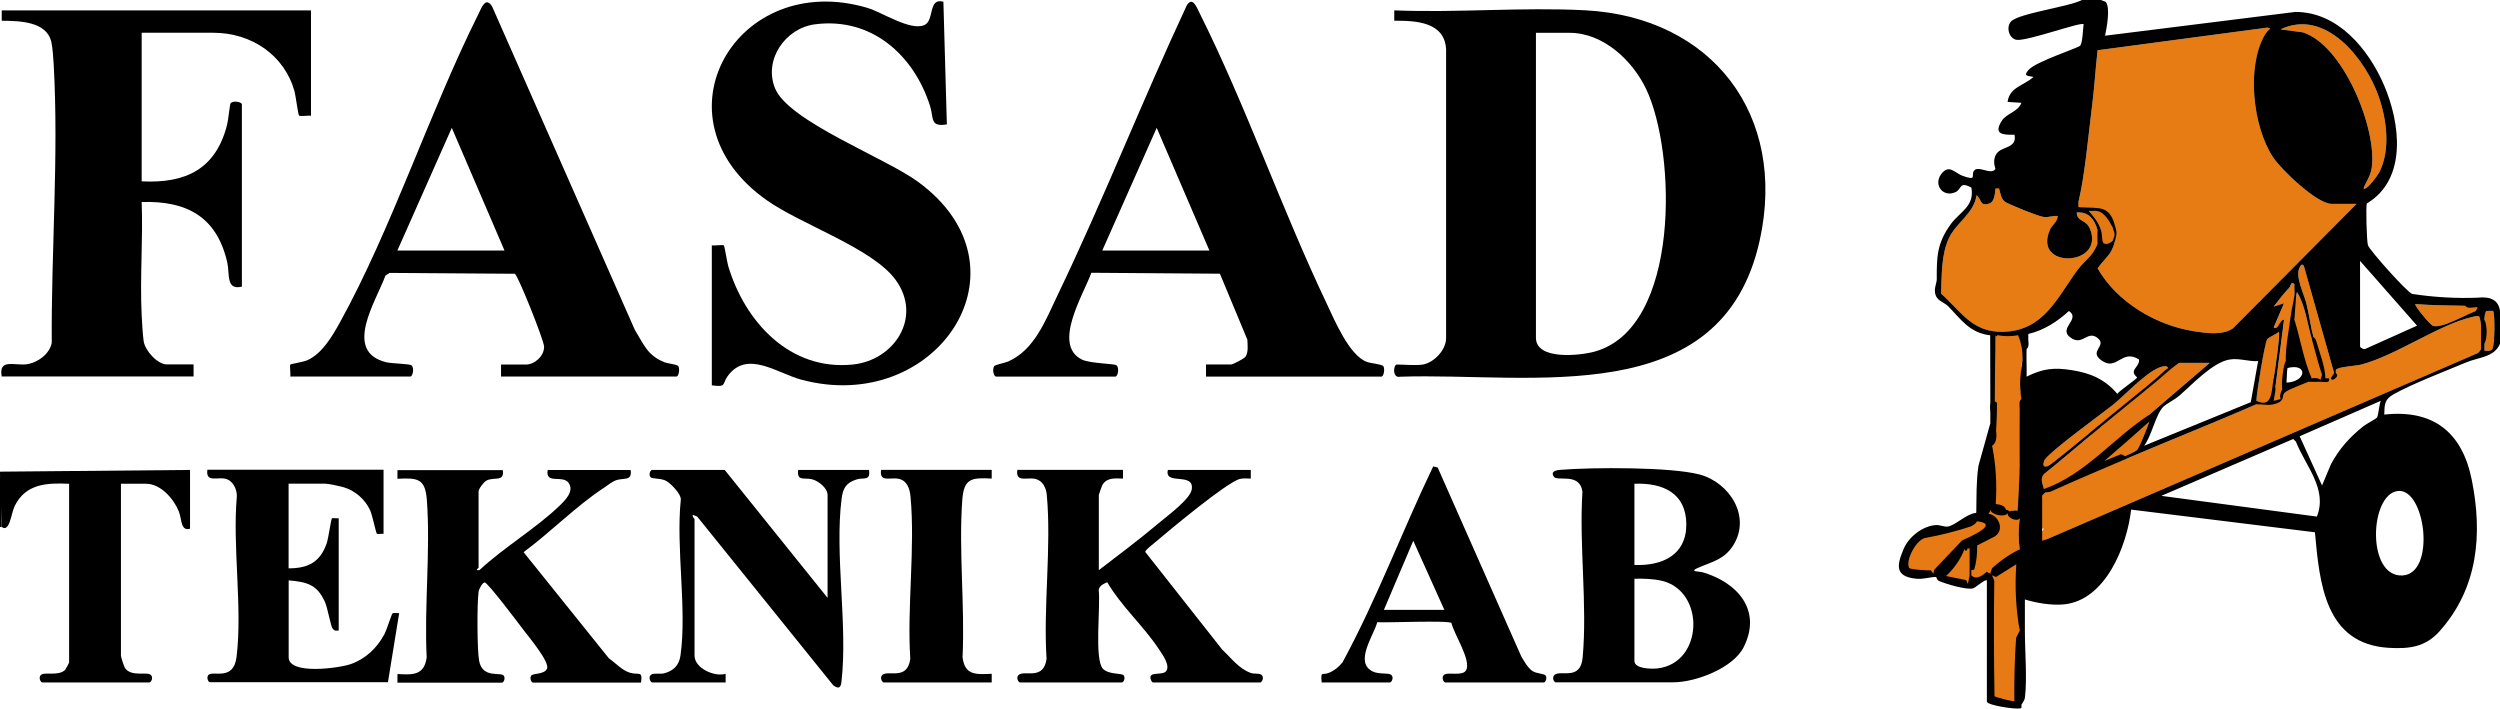 <?xml version="1.0" encoding="UTF-8"?><svg id="Layer_2" xmlns="http://www.w3.org/2000/svg" viewBox="0 0 347.28 98.44"><defs><style>.cls-1{fill:#e47914;}.cls-2{fill:#e67a14;}.cls-3{fill:#e57a14;}.cls-4{fill:#e77a14;}.cls-5{fill:#e77b14;}.cls-6{fill:#e27814;}.cls-7{fill:#e87b14;}</style></defs><g id="Layer_1-2"><path class="cls-4" d="M280.82,50.99h0c0,1.04-.06,2.07-.18,3.11-.05.63.61,1.16.51,1.8l-.72,12.11v2.85s-.05.04-.15.04c-.03,0-.06.02-.1,0-.15.02-.34.02-.54.02-.25,0-.56.38-.76.35-.08-.01-.11-.43-.16-.44-.04-.02-.06-.04-.08-.04-.5-.1-1.72-.12-1.89-.63-.06-2.75-.02-5.5-.03-8.25l.48-15.36c.07.02-.11-.48-.04-.47.96.32,2.02.03,3.13,0l.34.97c.02.2.59.11.6.31.11,1.11-.4,2.51-.42,3.62Z"/><path class="cls-4" d="M280.56,87.6c-.05,3.42-.44,6.87-.24,10.32-.14.14-3.46-.52-3.72-.96-.36-5.69.03-11.37.12-17.04l3.84-2.4c-.04,3.36.05,6.73,0,10.08Z"/><path class="cls-4" d="M306.96,50.4l-8.4,7.2-.13.47c-3.26,2.4-6.35,4.94-9.29,7.61-.32.23-.68.46-1.06.7-1.01.62-2.18,1.2-3.24,1.43-.32.08-.63.11-.92.11-.08-.57-.61-1.34-.01-2.05,2.2-1.75,4.33-3.6,6.49-5.39.1-.19.23-.37.38-.52.13-.16.29-.3.47-.4.18-.12.38-.21.59-.28.64-.64,1.31-1.26,2-1.86.7-.61,1.41-1.2,2.15-1.76.76-.58,1.54-1.13,2.33-1.66.08-.17.19-.33.31-.48.17-.19.36-.35.58-.48.06-.04.14-.08.21-.12.11-.05.22-.09.34-.12.08-.17.2-.35.35-.53.2-.24.44-.47.7-.63.21-.15.43-.25.63-.28.25-.19,1.19-.96,1.32-.96h4.2Z"/><path class="cls-5" d="M301.2,51.12c-.09.16-.23.34-.39.52-.2.23-.45.46-.7.63-.2.14-.4.25-.59.29-.08.17-.19.33-.31.48-.22.13-.41.29-.58.48-.06.04-.14.08-.21.12-.11.05-.22.09-.34.12-.68.66-1.37,1.3-2.09,1.9-.7.62-1.41,1.2-2.15,1.76-.67.52-1.36,1.02-2.06,1.49-.03.01-.06.03-.09.06-.03.02-.06.05-.09.07-.09.19-.21.36-.35.52-.14.15-.29.29-.47.4-.19.13-.4.22-.62.28-.75.61-5.34,4.41-5.69,4.51-.64.19-.72-.11-.5-.74.35-1.03,8.2-6.68,9.66-7.86,1.56-1.25,5.32-5.39,7.21-5.28.26.02.29.21.36.25Z"/><path class="cls-2" d="M298.56,58.56c-.22.7-1.31,3.46-1.67,3.91-.19.24-1.3.71-1.69.89-.91.41-3.38,1.46-4.24,1.64-.45.1-.46-.28-.32-.44.03-.03.4-.06.6-.23,1.87-1.72,4.23-3.76,6.24-5.29.34-.26.65-.45,1.08-.48Z"/><path class="cls-5" d="M344.64,48.48c-.16.3-.31.54-.65.66l-59.59,25.74-1.03.63c-.01-.13-.23-.84-.24-.97-.03-.36.77-.76.75-1.12l-.83-.06c-.1-1.49.66-2.96.63-4.48.02-.07.39-.44.48-.48l.07-.3c.2-.1.4-.19.61-.29,1.07-.5,2.15-.98,3.24-1.43,2.47-1.04,5.01-1.97,7.6-2.78,5.9-2.51,11.88-4.88,17.76-7.44.15-.08.33-.13.56-.14.2-.02.45,0,.72.04.24-.15.44-.24.61-.25.25-.04.43.08.51.35.09-.1.2-.2.32-.27h0s.06-.06.09-.07h.01c.14-.11.29-.19.47-.26.05-.02.1-.04.15-.06s.11-.04.16-.06c-.1-.13-.12-.33-.08-.55.06-.36.28-.76.49-.91.01-.01.06-.03.12-.06.52-.24,2.56-1.02,2.78-1.08.07-.02.18.08.29.2.02,0,.04-.02.06-.04.16-.09.34-.16.52-.19.09-.03.17-.04.26-.04.18-.02.36,0,.52.07.12.04.22.11.32.2.02-.09.04-.16.06-.22h0c.06-.17.11-.23.19-.21.02,0,.04.01.07.03.07.06.15.15.26.28l.16-.09.11-.07.35-.2c.04-.21.13-.21.24,0,.26-.04.47-.23.63-.55.04-.05.06-.11.09-.17.01-.14-.04-.41.01-.47.36-.44,2.7-.52,3.48-.72,4.75-1.21,10.89-5.59,15.46-6.62.31-.07.62-.19.95-.09.18.37.17.79.26,1.18.19,1.13.19,2.25,0,3.36Z"/><path class="cls-2" d="M280.51,76.74c-1.41.85-2.67,2.05-4.03,2.94-.43.28-2.28,1.54-2.64,1.2-.01-.32,0-.64,0-.96-.03-.04-.06-.08-.08-.13-.09-.19-.06-.42.08-.59.65-.96-.1-2.65.36-3.6.3-.62,2.18-1.06,2.75-1.57,1.17-1.05-.33-2.22-1.43-2.51.2-.42.47-.72.96-.72.28,0,2,.37,2.4.48.28.08,1.63.55,1.68.72-.19,1.44-.19,2.88,0,4.32-.02.13.06.29-.05.42Z"/><path class="cls-2" d="M343.92,43.2c-1.32.46-4.89,2.55-5.99,2.04-.43-.2-2.62-2.85-2.41-3,2.32.18,4.64.18,6.96.24.8.03,1.32.1,1.58.21h.01s.06.03.08.05c.17.11.09.27-.23.46Z"/><path class="cls-6" d="M346.21,48.49c-.22.33-.74.23-1.09.23-.01-.32.01-.64,0-.96.2-1.11.19-2.25,0-3.36v-.24c-.17-.41-.25-.81.24-.96.18-.01.93-.04.96,0,.27.3.25,4.76-.11,5.29Z"/><path class="cls-4" d="M268.56,79.68c-.6.13-3.52-.07-3.81-.51-.15-2.26.46-3.97,2.61-4.88,1.05-.45,6.76-1.07,6.96-2.28.58-.21,2.47.37,2.05,1.2-.58,1.14-3.11,1.86-4.09,2.64-1.03.82-2.25,3.52-3.72,3.84Z"/><path class="cls-2" d="M274.03,79.2c.24.37-.43,1.62-.6,2.06l-3.31-1.04c-.11-.94,1.23-1.68,1.75-2.34.62-.79.65-1.42,1.68-2.04l.27.03c.04,1.12.11,2.23.21,3.33Z"/><path class="cls-5" d="M291.36,33.84c-.58,1.7-1.8,2.36-2.74,3.62-2.86,3.88-4.7,8.49-10.35,8.63-4.32.1-5.81-2.8-8.63-5.3.1-2.49,0-5.44,1.11-7.76,1.02-2.12,3.48-3.42,3.81-5.91.75.56.4,1.57,1.75,1.16.8-.25.8-1.46.89-2.12.06-.6.28-.56.48,0,.24.72.26,1.59,1.02,1.98.83.42,4.46,1.93,5.22,2,.7.07,1.23-.19,1.92-.14-.02.81-.78,1.23-1.08,1.92-2.45,5.51,7.62,5.1,5.59-.07-.58-1.46-1.83-.98-1.87-2.33,1.64-.14,2.47.93,2.88,2.4.13.64.16,1.28,0,1.92Z"/><path class="cls-4" d="M330.52,23.92c-.17.34-1.8,2.66-2.2,2.24.39-1,.97-1.68,1.14-2.82.78-5.47-3.99-17.13-9.59-18.85l-3.07-.41c6.22-2.98,11.79,4.09,13.62,9.3,1.12,3.2,1.68,7.4.1,10.54Z"/><path class="cls-3" d="M324.39,52.01c.05.25-.32.6-.63.55h-.24c-.04.26-.21.32-.35.2-.05-.04-.1-.1-.13-.2-.21-.59-.42-1.21-.6-1.83-.24-.77-.46-1.55-.66-2.32-.15-.54-.29-1.08-.42-1.61-.39-1.41-.6-3.15-.98-4.66-.34-1.36-1.63-3.82-.91-5.04.17-.29.31-.52.57-.14l4.2,14.88c.09.04.14.1.15.17Z"/><path class="cls-2" d="M322.64,52.64s-.01.06-.02.08c-.05.09-.12.12-.24.09-.02,0-.04-.01-.06-.01-.12.02-.22.03-.32.04-.19,0-.36-.02-.52-.07-.13-.05-.26-.12-.36-.21-.51-.43-1.1-1.67-1.36-2.41-.59-1.64-1.29-4.12-1.04-5.75-.14-.41-.18-.85-.15-1.3.01-.42.08-.84.17-1.24.07-.29.14-.56.22-.82l.12-.48c1.15,1.88,1.43,4.35,2.04,6.48.25.41.47.87.66,1.37.3.74.53,1.54.66,2.32.07.47.12.92.12,1.35.07.25.1.44.08.56Z"/><path class="cls-7" d="M318.74,41.86c0,.42-.05.87-.17,1.24-.08.24-.18.44-.33.58.03.17.06.35.08.53.19,1.64-.01,3.84-.32,5.37l-.48.58c-.06.33-.09.67-.09,1.01,0,.3-.29.61-.23.92-.11.75.25.63.09.98-.1.21.27.43,0,.45l.29.4.03.04c-.29.25-.51.56-.64.93-.08.17-.13.35-.16.55-.01.04-.04.08-.07.12-.1.13-.29.23-.47.26h-.01s-.08.01-.11.01c-.12,0-.23-.05-.3-.15-.12-.07-.17-.2-.18-.39-.03-.3.07-.7.19-1.04.07-.21.16-.38.23-.49l1.2-9.36c-.66.03-.8,1.55-1.44,1.08l1.44-3.36-1.44.48c.69-.92,1.38-1.8,2.17-2.64.23-.25.21-.97.71-.48-.04.51.05,1.06,0,1.56.02.23.03.52.02.82Z"/><path class="cls-2" d="M315.84,53.17v1.01s0,.07,0,.07c0,.41-.07.76-.19,1.04-.08.21-.19.39-.33.52-.33.33-.79.43-1.33.21-.18-.08-.37-.19-.56-.34,0-.96,1.16-8.1,1.51-8.57.2-.26,1.28-.69,1.61-1.03.22.3-.57,5.62-.72,6.48v.61Z"/><path class="cls-1" d="M293.8,32.92c-.05.19-.15.35-.28.44-.18.26-.44.36-.72.48-.57.24-.89-.08-.96-.95-.02-.27-.02-.59,0-.97-.33-1.09-.98-1.79-1.68-2.64.15-.08.31-.14.47-.18.53-.12,1.09.02,1.57.31.03.02.06.04.09.07.39.25.72.62.94,1.04.19.36.29.76.29,1.16.14.08.24.23.28.4.1.25.09.57,0,.84Z"/><path class="cls-5" d="M288.48,11.76l-1.68,11.52-.49-2.03c.21-3.12.14-6.94,2.17-9.49Z"/><path class="cls-5" d="M327.36,28.32l-17.16,17.28c-1.47,1.02-3.76.68-5.45.41-5.27-.83-10.71-4.06-13.36-8.73,1-1.46,1.93-1.84,2.37-3.68.03-.23.04-.45.04-.68.02-.28.01-.56,0-.84,0-.14-.01-.27-.01-.41,0-.1,0-.2-.02-.3,0-.06-.01-.11-.01-.17-.17-.23-.34-.46-.53-.68-.29-.35-.6-.7-.94-1.04,0-.02-.03-.04-.05-.06-.01,0-.03-.01-.04-.01-.53-.11-1.05-.21-1.57-.31-.62-.12-1.23-.23-1.83-.33-.08-.01-.16-.03-.24-.04l.14-.58s.02-.05.02-.07c.92-3.88,1.37-9.27,1.89-13.35.33-2.57.48-5.18.77-7.75l23.62-3.15.36.13c-.31.27-.56.56-.77.91-2.56,4.45-1.63,12.74,1.15,16.95,1.14,1.74,6.12,6.5,8.14,6.5h3.48Z"/><path d="M0,65.52l26.4-.24v8.16c-1.33.39-1.12-1.3-1.56-2.4-.71-1.75-2.51-3.84-4.56-3.84h-3.48v23.88c0,.19.44,1.59.61,1.79.92,1.14,2.89.44,3.48.84.49.34.11,1.09-.13,1.09H5.88c-.24,0-.62-.75-.13-1.09.55-.38,2.41.23,3.3-.66.06-.06.55-.96.55-1.01v-24.84c-3.13-.14-6.05,0-7.57,3.11-.47.97-.7,3.74-1.79,2.89-.08-2.46-.16-4.94-.24-7.44v-.24Z"/><path d="M.24,73.2h-.24v-7.44c.55,2.37.09,5.01.24,7.44Z"/><path d="M197.64,50.64c1.57-.26,3.28-2.07,3.24-3.72V6.84c-.2-3.8-4.21-3.98-7.2-3.96v-1.44c8.73.36,17.84-.47,26.53-.01,17.62.94,28.07,14.54,24.24,31.94-5.26,23.89-31.71,18.35-49.94,18.96-1.13.27-.97-1.69-.47-1.69,1.04,0,2.67.16,3.6,0ZM213.36,4.56v42.36c0,3.17,6.2,2.47,8.16,1.92,11.92-3.29,11.36-27.59,7.16-36.45-1.9-3.99-5.95-7.83-10.65-7.83h-4.68Z"/><path d="M138.36,52.32c-.42-.13-.5-1.11-.25-1.46.14-.2,1.51-.45,1.98-.66,3.68-1.66,5.17-5.78,6.84-9.24,6.34-13.19,11.71-26.9,17.91-40.17.79-1.39,1.4.23,1.77.97,6.47,12.94,11.43,27.27,17.68,40.4,1.11,2.34,3.11,7.17,5.57,8.11.53.2,2.11.33,2.29.58.26.36.09,1.46-.26,1.46h-24.36v-1.68h3.48c.25,0,1.82-.8,2.02-1.1.41-.65.27-1.61.24-2.36l-3.81-9.15-17.86-.13c-1.03,2.93-5.51,10.02-1.28,12.07,1.11.53,4.43.55,4.75.77.46.32.22,1.58-.13,1.58h-16.56ZM168,34.8l-7.32-17.04-7.56,17.04h14.88Z"/><path d="M43.2,1.44v14.64c-.37-.07-1.47.13-1.66-.03-.13-.11-.47-2.78-.62-3.34-1.4-5.06-6-8.16-11.28-8.16h-9.96v20.64c6.18.32,10.34-1.74,11.88-7.92.15-.58.36-2.74.46-2.9.31-.46,1.58-.22,1.58.13v25.32c-2.25.53-1.66-1.75-2.03-3.37-1.45-6.31-5.58-8.58-11.89-8.39.2,5.19-.26,10.56,0,15.73.05,1.02.14,2.61.27,3.57.18,1.34,1.93,3.26,3.22,3.26h3.72v1.68H.24c-.47-2.54,1.79-1.48,3.46-1.7,1.53-.21,3.19-1.41,3.49-2.99-.09-12.77.98-25.86.27-38.64-.05-.83-.15-2.3-.31-3.05C6.55,2.94,2.69,2.91.24,2.88v-1.44h42.96Z"/><path d="M98.88,34.08c.35.07,1.55-.11,1.67.01.11.1.45,2.33.61,2.87,2.32,7.74,8.54,14.56,17.28,13.68,5.84-.59,9.71-6.61,5.99-11.74-3.21-4.43-13.07-7.66-17.94-11.1-16.2-11.44-4.17-32.07,13.99-26.71,2.06.61,5.99,3.25,7.93,2.39,1.43-.64.47-3.83,2.64-3.24l.48,17.04c-2.4.4-1.79-.88-2.34-2.58-2.27-7.1-8.16-12.35-16-11.32-4.08.54-7.13,4.89-5.54,8.86,1.85,4.61,15.27,9.64,19.87,13.01,16.41,11.99,2.53,32.53-16.21,27.49-3.36-.9-7.55-4.18-10.23-.49-.79,1.09-.09,1.56-2.2,1.28v-19.44Z"/><path d="M69.6,52.32v-1.68h3.48c1.2,0,2.54-1.22,2.5-2.5-.02-.86-3.59-9.83-4.06-10.11l-17.4-.12-.58.38c-1.29,3.55-5.98,10.58.16,12.04.67.16,3.16.22,3.43.4.46.31.22,1.58-.13,1.58h-16.68c.07-.35-.1-1.55.01-1.67.09-.09,1.82-.35,2.39-.61,2.02-.92,3.4-3.27,4.45-5.15,7.31-13.24,12.44-29.2,19.27-42.89.44-.87.99-2.54,1.91-1.11l19.84,44.95c1.27,2.06,1.75,3.56,4.14,4.5.49.19,1.71.28,1.88.52.26.36.09,1.46-.26,1.46h-24.36ZM70.08,34.8l-7.32-17.04-7.56,17.04h14.88Z"/><path d="M69.84,65.28c.26,1.74-1.15.91-2.25,1.47-.39.2-1.11,1.15-1.11,1.53v10.56c0,.1-.62.42.12.36,3.37-3.15,7.91-5.83,11.17-8.99.78-.76,2.03-1.99,1.21-3.14s-3.25.28-2.9-1.78h11.52c.25,1.59-.98,1.05-2.05,1.43-.51.18-1.14.7-1.62,1.02-3.87,2.51-7.46,6.21-11.2,8.96l11.87,14.77c.92.63,1.76,1.61,2.84,1.96,1.29.42,1.85-.37,1.61,1.39h-15c-.23,0-.52-.61-.25-.97s1.77-.12,2.18-.95c.45-.9-2.61-4.52-3.26-5.39-.62-.82-4.96-6.6-5.39-6.6-.32,0-.8.91-.85,1.3-.22,1.6-.21,8.02.07,9.56.46,2.55,3.04,1.53,3.43,2.09.26.37-.02.97-.25.97h-14.52v-1.2c2.13.12,3.72.2,4.06-2.3-.35-7.11.54-14.78.03-21.83-.22-3-1.23-3.15-4.09-2.99v-1.2h14.64Z"/><path d="M53.28,65.28v8.88c-.26-.05-.79.09-.93-.03-.13-.11-.63-2.6-.94-3.26-.72-1.54-2.1-2.74-3.75-3.21-.46-.13-2.05-.47-2.41-.47h-5.16v11.76c2.73,0,4.38-.87,5.29-3.47.24-.68.6-3.35.73-3.47.1-.09.7.03.94-.02v15.6c-.39.02-.56.08-.83-.25-.3-.37-.68-2.81-1.08-3.72-1.1-2.44-2.5-2.77-5.04-3v10.68c0,2.51,7.08,1.5,8.63.95,2.08-.73,3.67-2.26,4.69-4.19.3-.57.98-2.77,1.11-2.85.21-.13.65,0,.92-.04l-1.56,9.6h-24.72c-.23,0-.51-.6-.25-.97.53-.76,3.52.94,3.94-2.54.84-6.88-.58-15.26.04-22.3.03-1.02-.56-2.23-1.62-2.46-1.14-.25-2.73.56-2.47-1.25h24.48Z"/><path d="M114.96,83.04v-14.28c0-.96-1.25-1.94-2.14-2.18-1.03-.28-2.17.35-1.94-1.3h9.84c.22,1.58-.74,1.02-1.69,1.31-1.45.44-1.93,1.18-2.12,2.68-.99,7.79.88,17.6-.02,25.42-.1.91-.41,1.03-1.14.51l-18.91-23.45-.6-.23c-.1.28.24.54.24.6v18.96c0,1.74,2.77,2.99,4.32,2.52v1.2h-10.2c-.24,0-.62-.76-.13-1.09.37-.25,1.23-.04,1.75-.17,1.32-.32,2.12-1.12,2.31-2.49.91-6.48-.65-14.91.04-21.59.11-.79-1.32-2.22-1.95-2.61-.78-.49-2.03-.25-2.28-.6-.26-.37.02-.97.25-.97h10.08l14.28,17.76Z"/><path d="M216.12,94.8c-.36-.1-.55-.79-.13-1.09.94-.64,3.56.84,3.86-2.38.67-7.3-.51-15.63-.03-23.04-.37-2.68-3.47-1.38-3.95-2.05-.58-.8.39-.94.96-.98,4.37-.35,15.28-.41,19.28.66,4.16,1.12,7.17,5.84,4.66,9.83-1.28,2.03-3.01,2.29-4.99,3.17-1.16.52.3.45.68.56,4.85,1.39,8.36,5.27,5.75,10.43-1.47,2.91-6.67,4.87-9.77,4.87h-16.32ZM227.04,78.48c3.82.15,7.22-1.34,7.21-5.64s-3.19-5.8-7.21-5.64v11.28ZM227.04,80.4v11.4c0,1.14,2.43,1.14,3.21,1.05,6.39-.74,6.64-10.67.68-12.15-1.25-.31-2.61-.33-3.89-.31Z"/><path d="M183.6,94.8c-.16-1.66.07-.96.96-1.32.81-.33,1.36-.79,1.92-1.45,4.77-8.78,8.28-18.23,12.61-27.24l.62.15,11.62,26.26c.38.64.94,1.64,1.57,2.03.57.35,1.62.35,1.8.6.27.36-.02.97-.25.97h-13.68c-.24,0-.62-.75-.13-1.09.56-.38,2.51.25,3.01-.59.79-1.34-1.7-5.08-2.02-6.57-.32-.41-9.04-.02-10.31-.12-.5,1.88-3.27,5.63-.58,6.87.83.38,2.1.16,2.47.41.49.33.11,1.09-.13,1.09h-9.48ZM200.64,84.72l-4.32-9.6-4.08,9.6h8.4Z"/><path d="M156,65.28v1.2c-1.06-.03-2.24-.17-2.85.87-.09.15-.51,1.34-.51,1.41v10.44c2.77-2.12,5.6-4.24,8.27-6.49,1.14-.96,4.44-3.37,4.64-4.73.37-2.47-3.85-.48-3.32-2.7h11.52v1.2c-.5.01-1.01-.07-1.51.05-1.79.43-9.89,7.2-11.81,8.83-.27.23-1.38,1.07-1.34,1.31l10.69,13.57c1.28,1.19,2.26,2.61,3.96,3.24.45.17,1.14.02,1.45.23.5.33.11,1.09-.13,1.09h-14.88c-.2,0-.45-.55-.36-.84.18-.57,1.63-.2,2.1-.66.78-.76-.49-2.44-.95-3.14-2.14-3.24-5.2-5.92-7.16-9.28-.5.22-1.11.48-1.19,1.08.29,2.08-.64,9.6.58,10.93.79.86,2.64.57,2.9.94s-.02.97-.25.97h-14.16c-.24,0-.62-.75-.13-1.09.89-.61,3.4.8,3.82-2.18-.47-7.32.7-15.57.03-22.79-.09-.98-.57-1.99-1.62-2.22-1.14-.25-2.73.56-2.47-1.25h14.64Z"/><path d="M137.76,65.28v1.2c-2.86-.16-3.87,0-4.09,2.99-.51,7.04.38,14.71.04,21.82.31,2.55,1.87,2.4,4.05,2.31v1.2h-15c-.24,0-.62-.75-.13-1.09.89-.61,3.4.8,3.82-2.18-.47-7.24.7-15.42.03-22.55-.1-1.05-.44-2.2-1.62-2.46s-2.73.56-2.47-1.25h15.36Z"/><path d="M344.26,41.35c-3.12.12-6.18-.06-9.18-.52-.77-.3-5.83-5.97-6.14-6.75-.18-.47-.32-5.47-.15-5.82,5.66-3.39,4.63-11.21,2.37-16.45-2.16-5.01-6.43-10.18-12.33-10.15l-26.41,3.3c.21-1.03.77-3.89.09-4.7l-.67-.26h-2.64c-1.69.93-8.82,1.85-9.85,2.99-.74.8-.24,2.46.85,2.55,1.55.14,8.93-2.54,9.24-2.18-.09.65-.14,2.52-.46,2.97-.23.33-6.19,2.21-7.21,3.4-.78.9-.01.8.71.95-1.28,1.2-3.34,1.4-3.6,3.48l1.92.12c-.49,1.3-2.08,1.45-2.75,2.53-1.16,1.88.18,1.93,1.79,1.91.39,1.93-1.79,1.56-2.51,2.65-.65,1.01-.09,2.03-.15,2.12-.64.89-2.41-.6-2.99.26-.41.58.52,1.44-1.6.66-1.08-.41-1.87-1.69-2.96-.18-1.06,1.45.27,3.23,1.99,2.47.95-.42.48-1.57,2.23-.64.47,2.6-1.61,3.37-2.85,5.06-1.95,2.67-1.97,4.59-1.96,7.64,0,.53-.29,1.03-.26,1.67.08,1.4,1.12,1.39,1.86,2.13,1.77,1.8,2.96,3.69,5.82,4.02l.02,9.42c-.1.39,0,1.02,0,1.33v.03c-.01.48,0,.96,0,1.44l-1.65,5.91c-.32,2.16-.26,4.32-.3,6.5-.03.01-.06.03-.09.05,0,0,0,0,0,0-1.28.12-2.87,1.76-3.89,1.89-.47.06-1.03-.24-1.62-.21-1.79.09-3.76,1.62-4.46,3.24-1,2.33-1.3,3.9,1.69,4.21,1.04.11,2.02-.26,2.74-.24.15,0,.12.41.44.55.93.41,3.88,1.29,4.75,1.03.37-.12,1.7-1.33,1.91-1.1v16.86c.24.52,3.98,1.07,4.65.91.29-.05.1-.39.15-.49.15-.3.43-.61.48-.96.34-2.6-.01-6.58,0-9.36,0-1.44-.01-2.88,0-4.32,1.6.5,3.68.84,5.37.69,5.85-.53,8.82-8.15,9.39-13.17l25.53,3.15c.65,7.11,1.4,15.5,10.23,16.05,2.86.17,5.11-.1,7.07-2.29,5.34-5.96,6.02-13.43,4.49-21.03-1.32-6.61-5.33-9.83-12.16-9.08.04-1.48.04-2.12,1.35-2.85,2.66-1.48,7.06-3.15,10.01-4.39,1.73-.73,3.94-.71,4.72-2.6v-4.56c-.2-1.42-1.21-2.03-3.02-1.85ZM335.52,42.24c2.32.18,4.64.18,6.96.24.23.48,1.21.15,1.58.21h.01s.07.01.09.03v.02s-.24.46-.24.46c-1.32.46-4.89,2.55-5.99,2.04-.43-.2-2.62-2.85-2.41-3ZM335.76,45.24l-7.13,3.2c-.26.17-.79-.15-.79-.32v-11.88l7.92,9ZM330.42,13.38c1.12,3.2,1.68,7.4.1,10.54-.17.34-1.8,2.66-2.2,2.24.39-1,.97-1.68,1.14-2.82.78-5.47-3.99-17.13-9.59-18.85l-3.07-.41c6.22-2.98,11.79,4.09,13.62,9.3ZM288.72,28.08c.92-3.88,1.37-9.27,1.89-13.35.33-2.57.48-5.18.77-7.75l23.62-3.15.36.13c-.31.27-.56.56-.77.91-2.56,4.45-1.63,12.74,1.15,16.95,1.14,1.74,6.12,6.5,8.14,6.5h3.48l-17.16,17.28c-1.47,1.02-3.76.68-5.45.41-5.27-.83-10.71-4.06-13.36-8.73,1-1.46,1.93-1.84,2.37-3.68.28-1.16.36-1.18,0-2.4-.79-2.71-2.19-2.23-4.45-2.4-.26-.02-.41-.01-.51-.03-.16-.03-.1-.15-.08-.69ZM316.8,55.44l-.96.24c.07-.66.29-1.23.24-1.92l1.2-9.36c-.66.03-.8,1.55-1.44,1.08l1.44-3.36-1.44.48c.69-.92,1.38-1.8,2.17-2.64.23-.25.21-.97.71-.48-.04.51.05,1.06,0,1.56-.08.77-.37,1.76-.48,2.64-.26,2.06-.76,4.44-.72,6.48-.29.27-.68,3.3-.48,3.91-.2.4-.41.86-.24,1.37ZM300.55,56.47c.44-.41,1.6-.99,2.2-1.52,1.78-1.55,4.65-4.64,6.98-5.01,1.35-.22,2.62.31,3.95.22l-1.02,5.71-14.82,6.05c1.03-1.27,1.62-4.44,2.71-5.45ZM296.89,62.47c-.19.24-1.3.71-1.69.89l-.57-.27-2.33.96c2.12-1.82,4.2-3.65,6.26-5.49-.22.7-1.31,3.46-1.67,3.91ZM314.95,47.11c.2-.26,1.28-.69,1.61-1.03.22.3-.57,5.62-.72,6.48-.05.1-.07.21-.06.33-.24,1.7-.24,3.82-2.34,2.79,0-.96,1.16-8.1,1.51-8.57ZM317.76,51.12c2.88-.72,2.66,1.92-.14,2.03.05-.55.06-1.75.14-2.03ZM318.72,44.4l.24-3.36.12-.48c1.15,1.88,1.43,4.35,2.04,6.48.46,1.63.9,3.45,1.44,5.04l-.24.72c-.13-.32-.92-.32-1.2-.24-1.12-2.58-1.57-5.48-2.4-8.16ZM301.2,51.12c-.62.39-1.12.98-1.68,1.44-.48.39-.96.81-1.44,1.2-2.16,1.76-4.32,3.52-6.48,5.28-.48.39-.96.81-1.44,1.2-.75.61-5.34,4.41-5.69,4.51-.64.19-.72-.11-.5-.74.35-1.03,8.2-6.68,9.66-7.86,1.56-1.25,5.32-5.39,7.21-5.28.26.02.29.21.36.25ZM290.16,29.28c.36.07.82-.06,1.26.05,1.02.26,1.64,1.49,2.1,2.35.01.25.22.56.22.86,0,.4-.21.66-.22.82-.18.26-.44.36-.72.48-1.05.26-.63-.84-.96-1.92-.33-1.09-.98-1.79-1.68-2.64ZM273.6,79.92c-.03.16-.06.31-.09.47-.05.24-.1.48-.15.73l-.24-.54-2.79-.56c1.17-1.11,2.02-2.35,2.55-3.7.13.17.22.22.28.18.09-.04.14-.21.2-.42.1.19.18.2.24,0-.02,1.28.03,2.56,0,3.84ZM272.53,75.1c-1.28,1.34-2.56,2.68-3.83,4.03l-.14.55-.34-.45c-.42.02-2.86-.1-3.01-.34-.58-.96,1.02-4.15,2.43-4.2,2.06-.38,4.08-.89,6.06-1.54.4-.19.85-.45.9-.73h0c2.19.21,1.5,1.1-2.08,2.67ZM280.06,88.61c-.2,2.92-.28,5.85-.24,8.77-.07.14-2.39-.46-2.76-.66-.09-5.35-.11-10.69-.03-16.02l-.31-.78.54.23,2.83-1.77c-.22,3.15-.06,6.22.47,9.22l-.5,1.01ZM280.56,76.32c-1.28.57-2.81,1.66-3.85,2.62l-.23.74-.51-.24c-.92.84-1.63,1-2.13.48,0-.24,0-.48,0-.72l.4-.07c.3-1,.43-2.12.41-3.36l2.46-1.26c1.47-.97.4-3.05-.9-3.13,0,0,0,0-.01,0,.14-.13.24-.33.28-.58.12.73,2.04,1.12,2.4.48-.08.65,1.31,1.26,1.68.72-.19,1.44-.19,2.88,0,4.32ZM280.82,50.99h0c-.18,1.09-.23,2.12-.18,3.11.03.46.08.9.16,1.34-.4.25-.24.91-.24,1.32-.03,2.68.01,5.36,0,8.04-.04,1.07-.08,2.14-.13,3.21-.03.75-.07,1.49-.11,2.24-.01.18-.02.37-.03.55,0,.03,0,.07,0,.1v.02s-.07-.01-.1-.01c-.19-.02-.37,0-.54.02-.18.01-.35.05-.52.11-.05-.07-.12-.12-.2-.16-.08-.04-.17-.07-.28-.08-.11-.45-.59-.71-1.42-.78.19-2.79.02-5.49-.5-8.1.51-.33.69-1.03.55-2.09.07-1.24.13-2.59.12-3.84-.01-.08-.13-.16-.3-.24,0-3.08.05-6.14.11-9.19.07.19.14.21.21.06.01-.02.02-.04.03-.06.95.17,1.93.19,2.88,0,.07.16.14.33.19.5.08.19.14.39.18.6.28,1.02.32,2.13.13,3.33ZM278.27,46.09c-4.32.1-5.81-2.8-8.63-5.3.1-2.49,0-5.44,1.11-7.76,1.02-2.12,3.48-3.42,3.81-5.91.75.56.4,1.57,1.75,1.16.8-.25.8-1.46.89-2.12h.48c.24.72.26,1.59,1.02,1.98.83.42,4.46,1.93,5.22,2,.7.07,1.23-.19,1.92-.14-.02.81-.78,1.23-1.08,1.92-2.45,5.51,7.62,5.1,5.59-.07-.58-1.46-1.83-.98-1.87-2.33,1.64-.14,2.47.93,2.88,2.4v1.92c-.58,1.7-1.8,2.36-2.74,3.62-2.86,3.88-4.7,8.49-10.35,8.63ZM281.52,48.48c.46-.34.18-1.15.24-1.68.03-.09-.08-.3.05-.42,2.13-.51,4-1.72,5.59-3.18,1.75,1.2-1.85,2.52.47,3.85,1.47.85,2.15-1.15,3.48-.12,1.45,1.11-1.23,1.79.51,3.09,2.21,1.66,2.8-1.61,5.26-.1.18.72-.74,1.21-.72,1.8.02.37.47.66.47.72,0,.18-2.47,1.84-2.75,2.27-1.73-2.03-3.71-2.88-6.3-3.29-2.51-.39-4-.24-6.3.9.03-1.28-.05-2.57,0-3.84ZM283.91,65.87c2.2-1.75,4.33-3.6,6.49-5.39.48-.4.96-.8,1.44-1.2,2.14-1.77,4.33-3.52,6.48-5.28.44-.36.87-.73,1.31-1.09,0,0,.01,0,.02,0,.04-.04.07-.07.11-.1.56-.45,1.14-1.03,1.68-1.44.25-.19,1.19-.96,1.32-.96h4.2l-8.4,7.2c-4.97,3.22-8.88,8.31-14.64,10.32-.08-.57-.61-1.34-.01-2.05ZM321.84,71.76l-21.6-2.88,18.32-7.9.37.37c1.34,3.4,4.44,6.59,2.91,10.41ZM323.8,64.48l-1.24,2.96-3.11-6.84,11.27-4.92c-.24.54-.31,1.98-.54,2.34-.1.14-1.48.88-1.84,1.16-1.92,1.52-3.36,3.12-4.54,5.3ZM333.05,68.21c3.88-.52,5.39,11.51.67,11.73-4.98.23-4.57-11.21-.67-11.73ZM344.64,48.48c-.16.3-.31.54-.65.66l-59.59,25.74-.72.24v-6.24c.02-.07.39-.44.48-.48.12-.06.47,0,.72-.12,3.56-1.61,7.2-3.15,10.8-4.68,5.9-2.51,11.88-4.88,17.76-7.44.83-.03,1.57.2,2.4,0,.47-.11.96-.29,1.2-.72.15-.28.02-.67.41-.97.55-.43,2.41-1.08,3.19-1.43.56-.01,1.12.02,1.68,0,.64-.02,1.38.26,1.2-.48-.15,0-.36-.03-.48,0-.09-1.83-.83-3.54-1.32-5.29-.07-.24-.34-.41-.36-.47-.39-1.41-.6-3.15-.98-4.66-.34-1.36-1.63-3.82-.91-5.04.17-.29.31-.52.57-.14l4.2,14.88-.48.72s.13.41.61.02c.6-.49.11-.69.11-.74.01-.14-.04-.41.01-.47.36-.44,2.7-.52,3.48-.72,4.75-1.21,10.89-5.59,15.46-6.62.31-.07.62-.19.95-.09.18.37.17.79.26,1.18v3.36ZM346.21,48.49c-.22.33-.74.23-1.09.23-.01-.32.01-.64,0-.96.4-.8.41-2.51,0-3.36v-.24c.02-.34.04-.66.24-.96.18-.01.93-.04.96,0,.27.3.25,4.76-.11,5.29Z"/></g></svg>